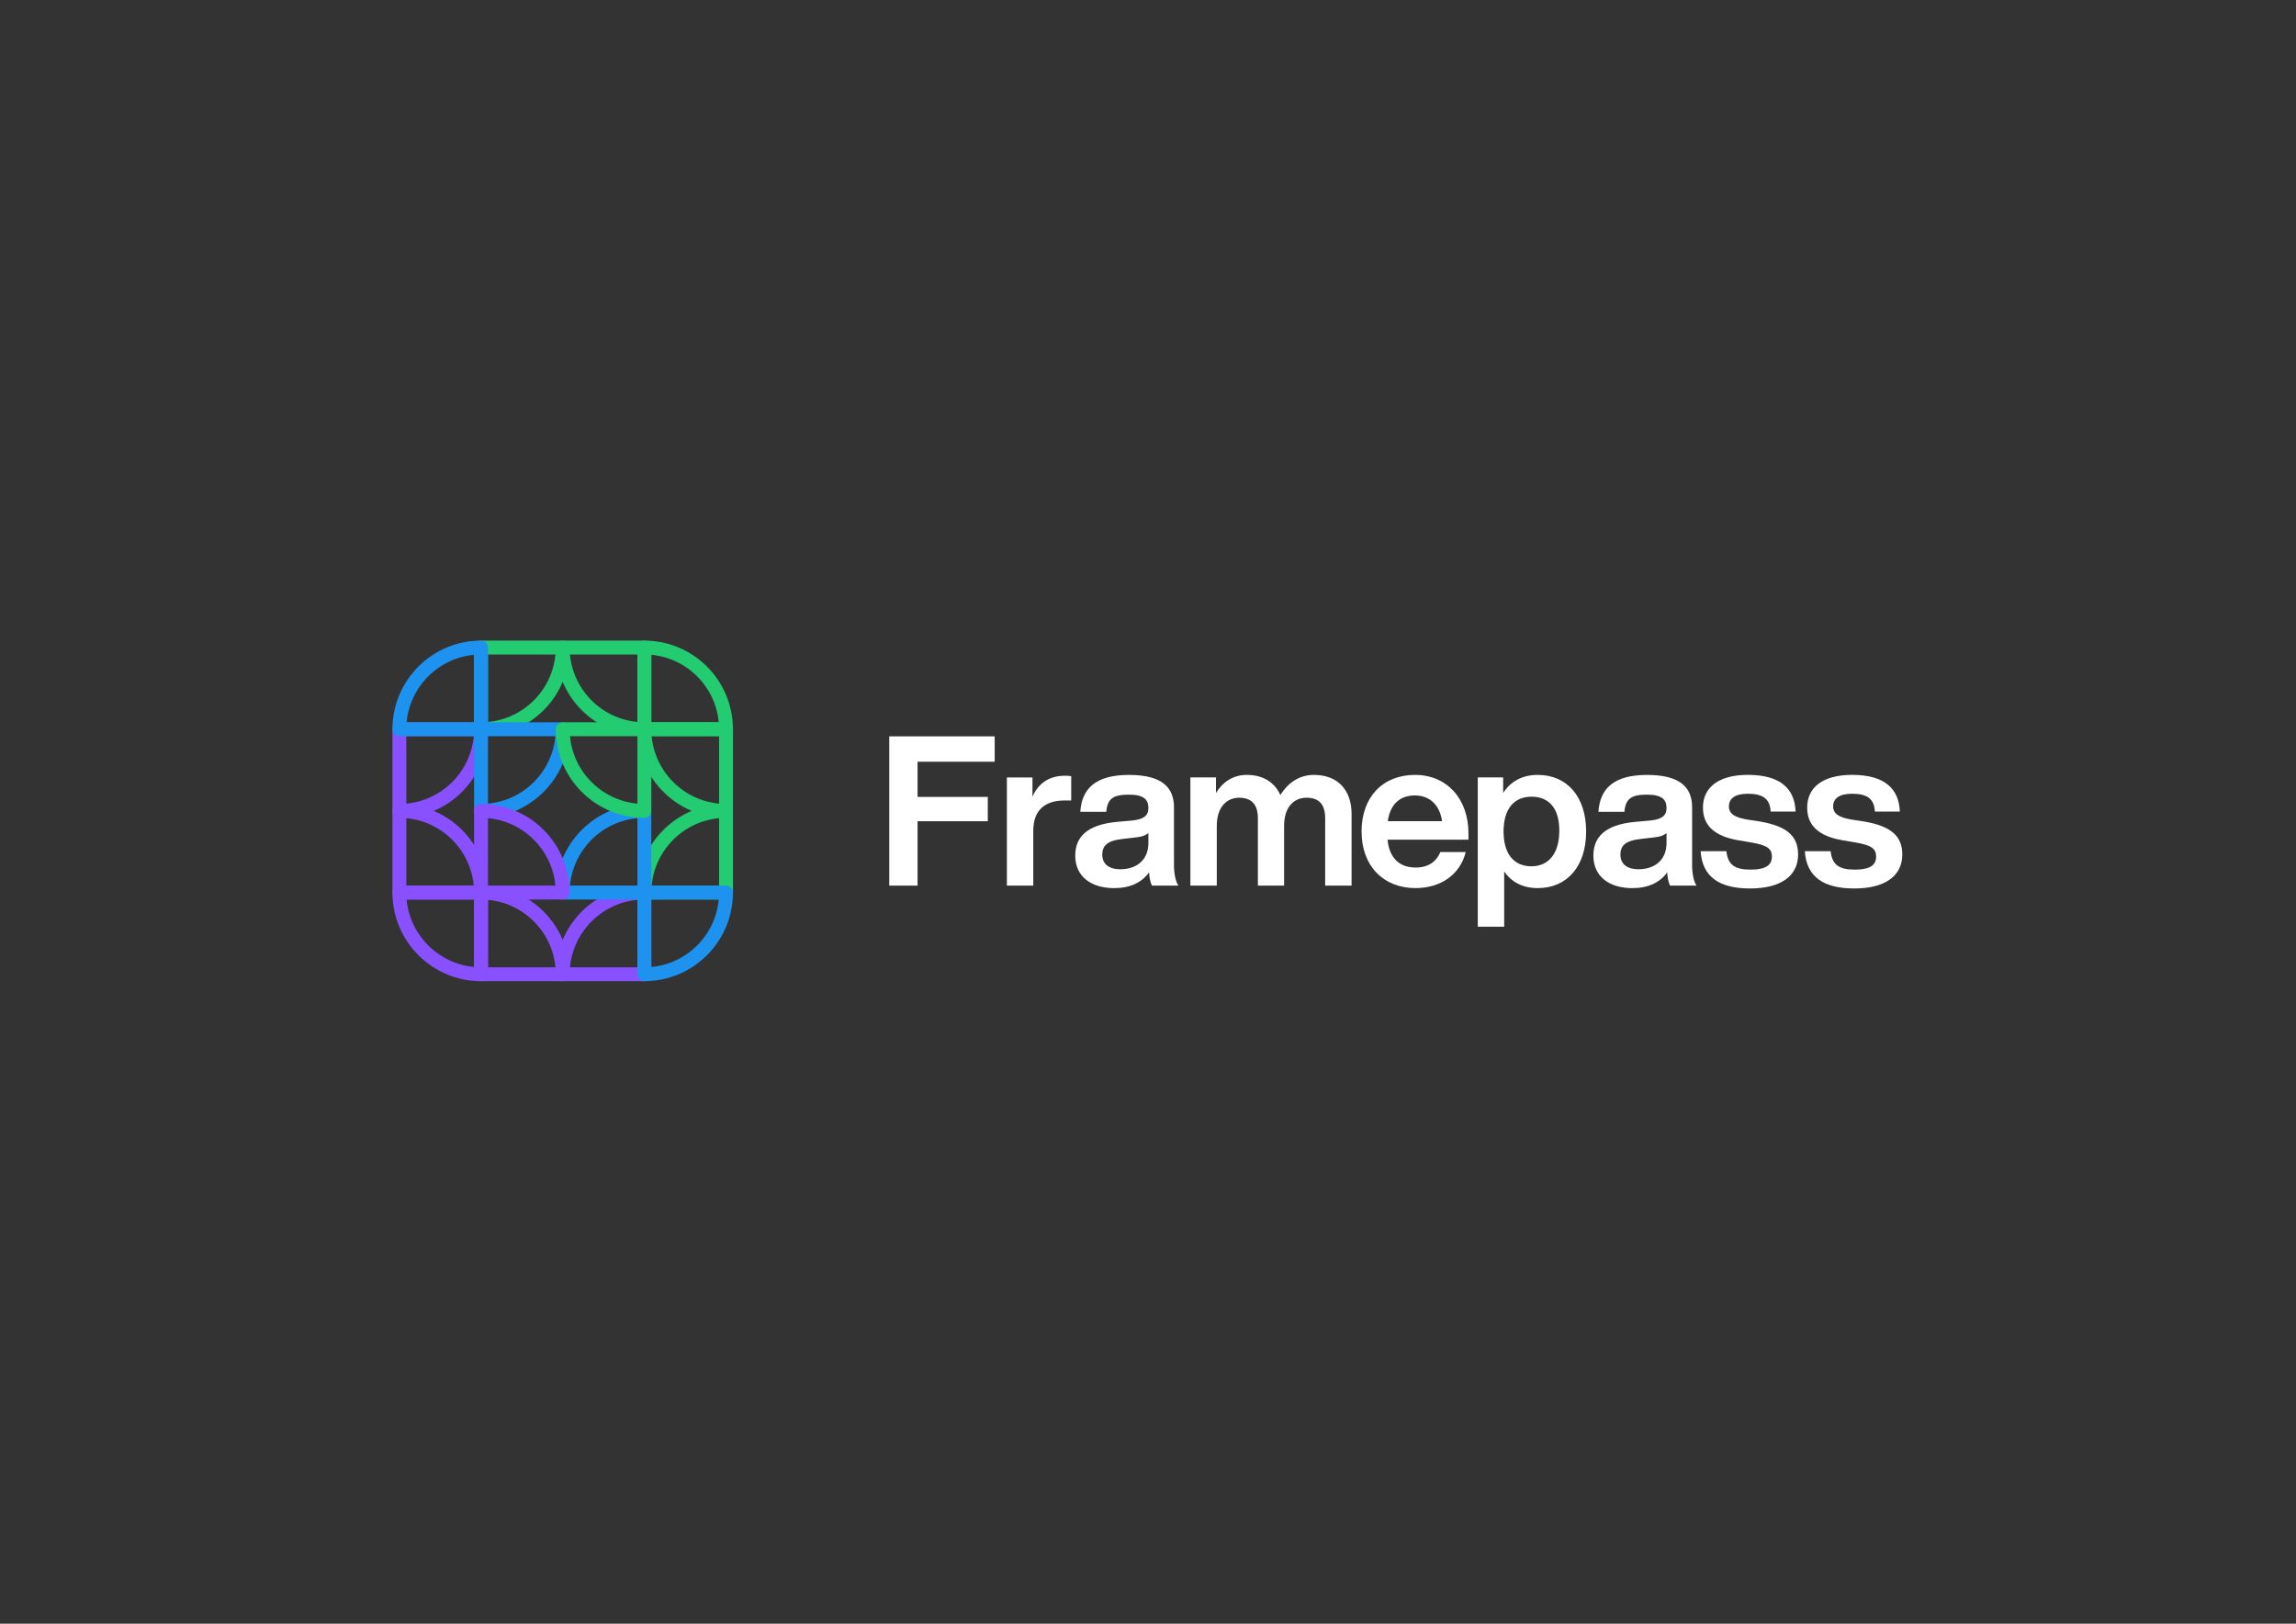 <?xml version="1.0" encoding="UTF-8"?>
<svg id="Layer_1" xmlns="http://www.w3.org/2000/svg" version="1.1" viewBox="0 0 841.89 595.28">
  <rect x="0" y="0" width="841.89" height="595.28" fill="#333333" stroke="none"/>
  <!-- Generator: Adobe Illustrator 29.7.1, SVG Export Plug-In . SVG Version: 2.1.1 Build 8)  -->
  <g>
    <path d="M336.45,279.25v12.91h25.75v8.92h-25.75v23.6h-10.38v-54.72h38.66v9.3h-28.28Z" fill="#fff"/>
    <path d="M392.79,284.55v8.92h-2.46c-7.15,0-11.45,3.54-11.45,11.07v20.14h-9.68v-39.66h9.38v7.07c1.92-4.46,5.69-7.69,11.84-7.69.85,0,1.54,0,2.38.15Z" fill="#fff"/>
    <path d="M422.4,324.67c-.61-1.08-.92-2.92-1.08-4.84-2.61,3.69-6.92,5.77-12.76,5.77-8.45,0-14.29-4.23-14.29-11.91,0-6.61,4-11.3,15.22-12.37l5.99-.54c3.69-.46,5.61-1.61,5.61-4.53,0-3.07-1.61-4.92-7.22-4.92s-7.84,1.46-8.22,6.3h-9.53c.54-8.38,5.46-13.53,17.83-13.53s16.52,4.76,16.52,11.91v21.13c0,2.85.54,5.99,1.61,7.53h-9.68ZM421.09,308.99v-3.61c-1,.92-2.46,1.39-4.53,1.62l-5.23.61c-5.38.61-7.15,2.54-7.15,5.69,0,3.31,2.23,5.38,6.69,5.38,5.15,0,10.22-2.77,10.22-9.68Z" fill="#fff"/>
    <path d="M495.59,298.46v26.21h-9.68v-24.67c0-5.08-2.23-7.54-6.84-7.54-4.23,0-8.22,2.92-8.22,10.38v21.83h-9.61v-24.67c0-5.08-2.31-7.54-6.92-7.54-4.07,0-8.15,2.92-8.15,10.38v21.83h-9.68v-39.66h9.38v5.69c2.38-3.84,6.07-6.61,11.3-6.61,6.07,0,10.3,2.84,12.3,7.38,2.61-4.23,6.76-7.38,12.3-7.38,8.84,0,13.83,5.61,13.83,14.37Z" fill="#fff"/>
    <path d="M538.45,307.84h-29.67c.69,7.07,4.69,10.22,10.3,10.22,4.61,0,7.61-2.15,9.07-5.69h9.3c-2,8.07-8.92,13.22-18.45,13.22-11.68,0-19.75-8.07-19.75-20.75s7.84-20.75,19.6-20.75,19.6,8.84,19.6,21.44v2.3ZM508.86,301.07h19.91c-.77-5.61-4.23-9.45-9.99-9.45-5.15,0-8.99,2.92-9.91,9.45Z" fill="#fff"/>
    <path d="M581.6,304.84c0,12.6-6.84,20.75-17.75,20.75-5.53,0-9.61-2.23-12.3-6.07v20.21h-9.68v-54.72h9.3v5.69c2.69-4.15,6.92-6.61,12.68-6.61,10.91,0,17.75,8.15,17.75,20.75ZM571.76,304.53c0-8.38-3.92-12.45-10.22-12.45s-10.22,4.38-10.22,12.76,3.92,12.76,10.22,12.76,10.22-4.69,10.22-13.07Z" fill="#fff"/>
    <path d="M612.39,324.67c-.61-1.08-.92-2.92-1.08-4.84-2.61,3.69-6.92,5.77-12.76,5.77-8.45,0-14.29-4.23-14.29-11.91,0-6.61,4-11.3,15.22-12.37l5.99-.54c3.69-.46,5.61-1.61,5.61-4.53,0-3.07-1.61-4.92-7.22-4.92s-7.84,1.46-8.22,6.3h-9.53c.54-8.38,5.46-13.53,17.83-13.53s16.52,4.76,16.52,11.91v21.13c0,2.85.54,5.99,1.61,7.53h-9.68ZM611.08,308.99v-3.61c-1,.92-2.46,1.39-4.53,1.62l-5.23.61c-5.38.61-7.15,2.54-7.15,5.69,0,3.31,2.23,5.38,6.69,5.38,5.15,0,10.22-2.77,10.22-9.68Z" fill="#fff"/>
    <path d="M623.58,312.06h9.45c.54,4.99,3.07,6.76,8.84,6.76s7.84-1.77,7.84-4.76-1.77-4.23-7.76-5.23l-4.53-.77c-8.53-1.46-12.99-5.23-12.99-11.99,0-7.45,5.84-11.99,16.45-11.99,12.22,0,17.22,5.3,17.52,13.45h-9.15c-.23-5.08-3.38-6.53-8.38-6.53-4.69,0-6.92,1.77-6.92,4.61s2.31,4.08,6.61,4.84l5,.77c9.53,1.69,13.76,5.23,13.76,12.06,0,7.99-6.53,12.45-17.6,12.45s-17.52-4.08-18.14-13.68Z" fill="#fff"/>
    <path d="M661.8,312.06h9.45c.54,4.99,3.07,6.76,8.84,6.76s7.84-1.77,7.84-4.76-1.77-4.23-7.76-5.23l-4.53-.77c-8.53-1.46-12.99-5.23-12.99-11.99,0-7.45,5.84-11.99,16.45-11.99,12.22,0,17.22,5.3,17.52,13.45h-9.15c-.23-5.08-3.38-6.53-8.38-6.53-4.69,0-6.92,1.77-6.92,4.61s2.31,4.08,6.61,4.84l4.99.77c9.53,1.69,13.76,5.23,13.76,12.06,0,7.99-6.53,12.45-17.6,12.45s-17.52-4.08-18.14-13.68Z" fill="#fff"/>
  </g>
  <g>
    <path d="M206.33,327.23h0v29.94h-29.94c0-16.53,13.42-29.94,29.94-29.94Z" transform="translate(533.56 150.85) rotate(90)" fill="none" stroke="#8950ff" stroke-linecap="round" stroke-linejoin="round" stroke-width="5.09"/>
    <path d="M146.44,297.29h29.94c0,16.53-13.42,29.94-29.94,29.94h0v-29.94h0Z" transform="translate(-150.85 473.67) rotate(-90)" fill="none" stroke="#8950ff" stroke-linecap="round" stroke-linejoin="round" stroke-width="5.09"/>
    <path d="M206.33,327.23h29.94v29.94h0c-16.53,0-29.94-13.42-29.94-29.94h0Z" transform="translate(563.5 120.9) rotate(90)" fill="none" stroke="#8950ff" stroke-linecap="round" stroke-linejoin="round" stroke-width="5.09"/>
    <path d="M236.27,267.34h29.94c0,16.53-13.42,29.94-29.94,29.94h0v-29.94h0Z" transform="translate(533.56 31.07) rotate(90)" fill="none" stroke="#23cc71" stroke-linecap="round" stroke-linejoin="round" stroke-width="5.09"/>
    <path d="M206.33,237.4h29.94v29.94h0c-16.53,0-29.94-13.42-29.94-29.94h0Z" fill="none" stroke="#23cc71" stroke-linecap="round" stroke-linejoin="round" stroke-width="5.09"/>
    <path d="M176.38,267.34h0v29.94h-29.94c0-16.53,13.42-29.94,29.94-29.94Z" transform="translate(322.82 564.63) rotate(-180)" fill="none" stroke="#8950ff" stroke-linecap="round" stroke-linejoin="round" stroke-width="5.09"/>
    <path d="M236.27,297.29h0c16.53,0,29.94,13.42,29.94,29.94h-29.94v-29.94h0Z" transform="translate(-61.01 563.5) rotate(-90)" fill="none" stroke="#23cc71" stroke-linecap="round" stroke-linejoin="round" stroke-width="5.09"/>
    <path d="M206.33,237.4h0v29.94h-29.94c0-16.53,13.42-29.94,29.94-29.94Z" transform="translate(382.71 504.74) rotate(180)" fill="none" stroke="#23cc71" stroke-linecap="round" stroke-linejoin="round" stroke-width="5.09"/>
    <path d="M236.27,327.23h29.94c0,16.53-13.42,29.94-29.94,29.94h0v-29.94h0Z" fill="none" stroke="#1d92ef" stroke-linecap="round" stroke-linejoin="round" stroke-width="5.09"/>
    <path d="M176.38,267.34h29.94v29.94h0c-16.53,0-29.94-13.42-29.94-29.94h0Z" transform="translate(-90.96 473.67) rotate(-90)" fill="none" stroke="#1d92ef" stroke-linecap="round" stroke-linejoin="round" stroke-width="5.09"/>
    <path d="M206.33,297.29h29.94c0,16.53-13.42,29.94-29.94,29.94h0v-29.94h0Z" transform="translate(442.6 624.52) rotate(180)" fill="none" stroke="#1d92ef" stroke-linecap="round" stroke-linejoin="round" stroke-width="5.09"/>
    <path d="M146.44,237.4h29.94v29.94h0c-16.53,0-29.94-13.42-29.94-29.94h0Z" transform="translate(413.78 90.96) rotate(90)" fill="none" stroke="#1d92ef" stroke-linecap="round" stroke-linejoin="round" stroke-width="5.09"/>
    <path d="M266.22,237.4h0v29.94h-29.94c0-16.53,13.42-29.94,29.94-29.94Z" transform="translate(503.61 1.12) rotate(90)" fill="none" stroke="#23cc71" stroke-linecap="round" stroke-linejoin="round" stroke-width="5.09"/>
    <path d="M176.38,327.23h0v29.94h-29.94c0-16.53,13.42-29.94,29.94-29.94Z" transform="translate(-180.79 503.61) rotate(-90)" fill="none" stroke="#8950ff" stroke-linecap="round" stroke-linejoin="round" stroke-width="5.09"/>
    <path d="M176.38,297.29h0c16.53,0,29.94,13.42,29.94,29.94h-29.94v-29.94h0Z" fill="none" stroke="#8950ff" stroke-linecap="round" stroke-linejoin="round" stroke-width="5.09"/>
    <path d="M206.33,267.34h0c16.53,0,29.94,13.42,29.94,29.94h-29.94v-29.94h0Z" transform="translate(442.6 564.63) rotate(180)" fill="none" stroke="#23cc71" stroke-linecap="round" stroke-linejoin="round" stroke-width="5.09"/>
  </g>
</svg>
